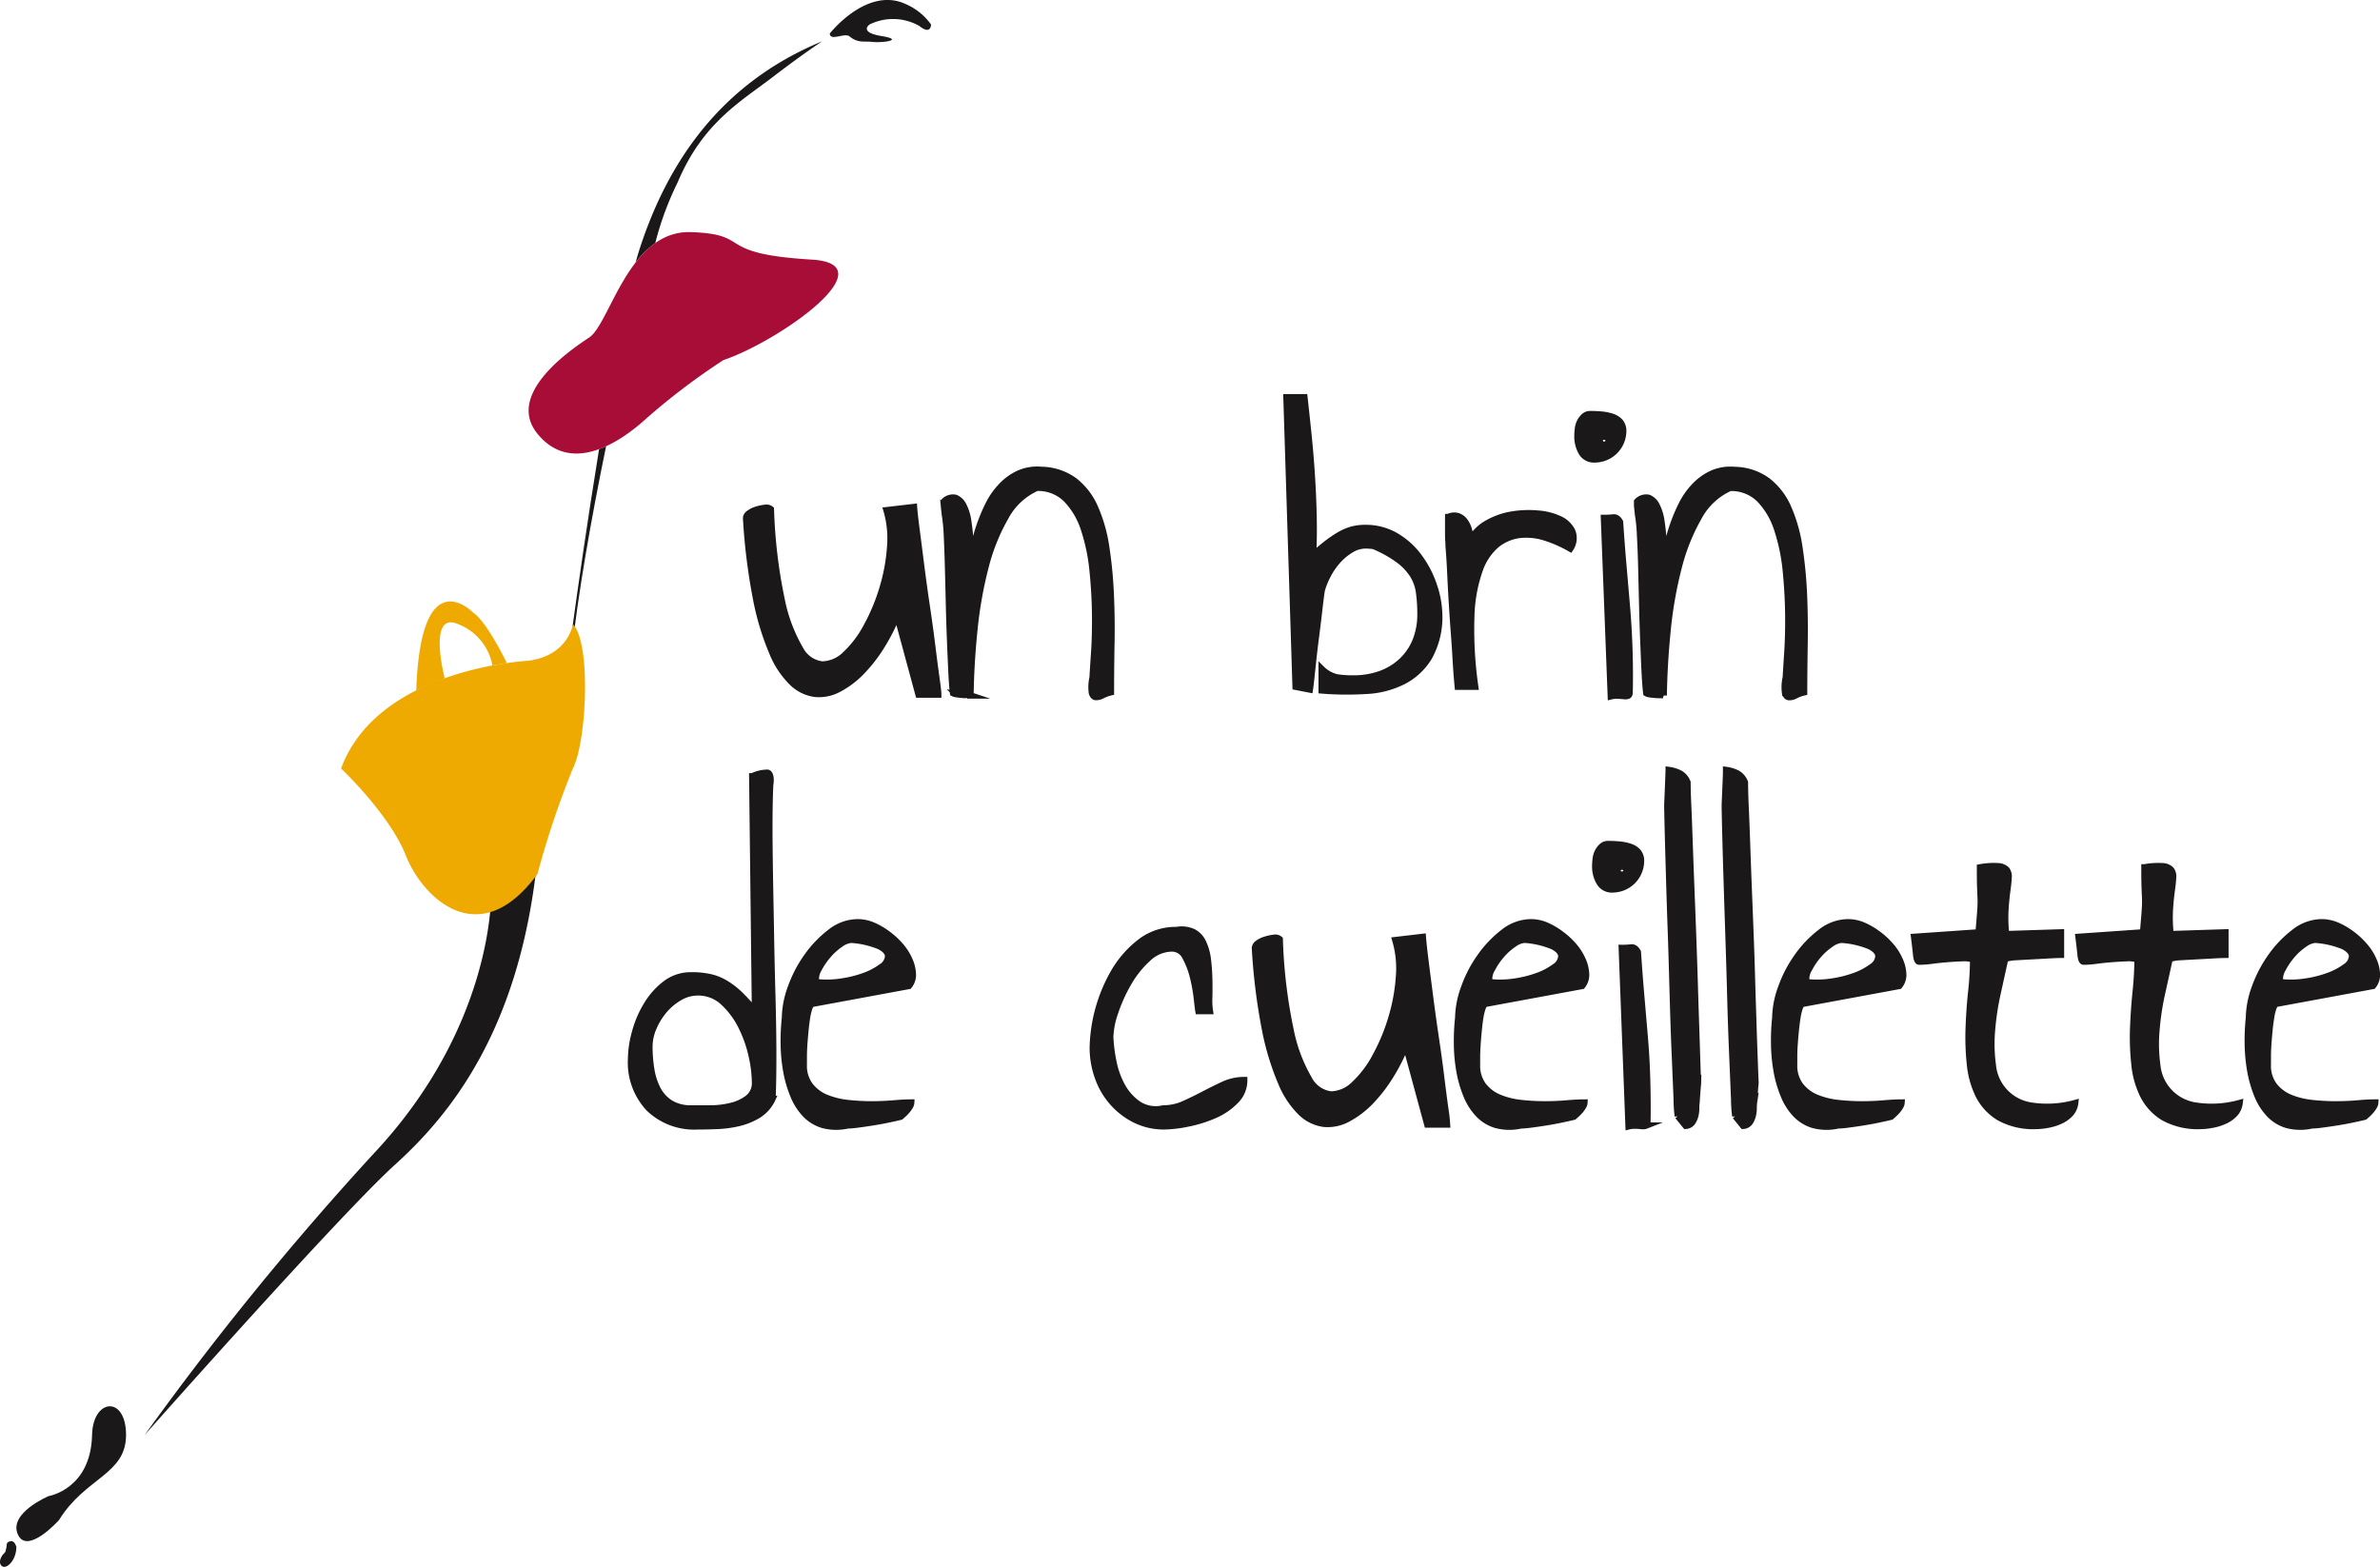 <svg xmlns="http://www.w3.org/2000/svg" width="194.449" height="128.016" viewBox="0 0 194.449 128.016"><g id="Group_41" data-name="Group 41" transform="translate(-1.707 -6.822)"><path id="Path_80" data-name="Path 80" d="M41.829,79.857s.252,10.737-9.6,21.225a248.586,248.586,0,0,0-18.7,22.977s15.92-17.979,20.47-22.1,10.235-11.115,11.627-25.1c0,0-.76-3.994-3.792,3" fill="#1a1818"></path><path id="Path_81" data-name="Path 81" d="M5.689,129.051s3.439-.561,3.54-4.992c.064-2.994,2.777-3.249,2.777,0s-3.329,3.459-5.477,6.953c0,0-2.608,2.91-3.368,1.162s2.528-3.123,2.528-3.123" fill="#1a1818"></path><path id="Path_82" data-name="Path 82" d="M69.5,9.561s3.047-3.891,6.217-2.4a4.938,4.938,0,0,1,2.058,1.664s0,.893-.962.115a4.347,4.347,0,0,0-4.066-.115s-.912.636.989.944.118.58-.831.471c-.586-.068-1.109.12-1.782-.44-.408-.342-1.59.427-1.623-.242" fill="#1a1818"></path><g id="Group_40" data-name="Group 40"><path id="Path_83" data-name="Path 83" d="M50.653,43.515c-.971,5.961-1.788,11.715-2.141,14.309-.082.617-.087,2.2-.087,2.2.5-4.6,1.561-10.723,2.8-16.744C51.037,43.365,50.845,43.447,50.653,43.515Z" fill="#1a1818"></path><path id="Path_84" data-name="Path 84" d="M55.244,26.678a25.171,25.171,0,0,1,1.824-4.948c2.059-4.894,5.148-6.6,7.819-8.649,2.3-1.767,3.986-2.881,3.986-2.881-8.5,3.508-12.674,10.158-14.866,16.831-.119.362-.241.776-.366,1.23A7.677,7.677,0,0,1,55.244,26.678Z" fill="#1a1818"></path></g><path id="Path_85" data-name="Path 85" d="M44.894,60.807s-12.273.56-15.322,8.8c0,0,3.967,3.743,5.294,7.117s5.963,8.052,10.755,1.5a72.679,72.679,0,0,1,2.891-8.617c1.138-2.247,1.5-10.273,0-11.786,0,0-.35,2.536-3.618,2.983" fill="#eeaa01"></path><path id="Path_86" data-name="Path 86" d="M40.362,56.872s-4.285-4.452-4.645,6.352l2.323-.989s-1.447-5.543,1.111-4.415a4.492,4.492,0,0,1,2.787,3.372l1.176-.2s-1.61-3.362-2.752-4.122" fill="#eeaa01"></path><path id="Path_87" data-name="Path 87" d="M2.278,132.9s-.072.726-.2.8-.591.668-.255,1.041,1.221-.373,1.221-1.539c-.253-.832-.77-.306-.77-.306" fill="#1a1818"></path><path id="Path_88" data-name="Path 88" d="M62.665,49.14a.507.507,0,0,1,.243-.374,1.934,1.934,0,0,1,.6-.3,3.451,3.451,0,0,1,.691-.148.574.574,0,0,1,.487.11,42.089,42.089,0,0,0,.877,7.38,13.117,13.117,0,0,0,1.5,4.018,2.346,2.346,0,0,0,1.813,1.288,2.763,2.763,0,0,0,1.9-.82A8.716,8.716,0,0,0,72.512,58a16.021,16.021,0,0,0,1.308-3.14,15.2,15.2,0,0,0,.617-3.364,8.151,8.151,0,0,0-.3-2.988l2.243-.261q.038.56.206,1.851c.111.857.235,1.83.373,2.912s.293,2.214.467,3.382.324,2.261.448,3.27.237,1.869.337,2.58.15,1.151.15,1.325H76.753L75,57.1a15.763,15.763,0,0,1-1.27,2.5A12.387,12.387,0,0,1,72.1,61.7a7.353,7.353,0,0,1-1.849,1.4,3.4,3.4,0,0,1-1.925.411,3.283,3.283,0,0,1-1.85-.878,7.21,7.21,0,0,1-1.662-2.485,21.58,21.58,0,0,1-1.327-4.39A49.23,49.23,0,0,1,62.665,49.14Z" fill="#1a1818" stroke="#1a1818" stroke-miterlimit="10" stroke-width="0.522"></path><path id="Path_89" data-name="Path 89" d="M79.576,63.454c-.05-.4-.095-.979-.131-1.74s-.075-1.618-.112-2.578-.069-1.962-.094-3.008-.049-2.043-.074-2.99-.057-1.8-.093-2.558a14.041,14.041,0,0,0-.169-1.739c0-.023-.008-.086-.019-.186s-.025-.211-.037-.335A3.143,3.143,0,0,1,78.829,48V47.8a1,1,0,0,1,.952-.3,1.3,1.3,0,0,1,.654.653A4.068,4.068,0,0,1,80.81,49.4c.073.5.13,1,.167,1.495s.056.954.056,1.363v.878c.05-.424.124-.92.224-1.494a12.112,12.112,0,0,1,.448-1.756,14.521,14.521,0,0,1,.73-1.775,6.215,6.215,0,0,1,1.065-1.55,4.632,4.632,0,0,1,1.438-1.047,3.709,3.709,0,0,1,1.85-.3,4.68,4.68,0,0,1,2.71.9,5.613,5.613,0,0,1,1.68,2.207,12.533,12.533,0,0,1,.9,3.173,35.518,35.518,0,0,1,.374,3.813q.093,2.019.055,4.091t-.037,3.981a2.9,2.9,0,0,0-.673.242,1.077,1.077,0,0,1-.559.149c-.151-.012-.256-.124-.318-.336a3.428,3.428,0,0,1,.056-1.252q.036-.672.13-2.072t.075-3.121q-.02-1.718-.205-3.549a15.515,15.515,0,0,0-.692-3.344,6.307,6.307,0,0,0-1.438-2.468,3.251,3.251,0,0,0-2.429-.953,5.417,5.417,0,0,0-2.56,2.392,16.237,16.237,0,0,0-1.644,4.111,33.388,33.388,0,0,0-.9,5.1q-.282,2.747-.318,5.361a.757.757,0,0,0-.281-.037c-.137,0-.287-.005-.448-.019s-.312-.032-.448-.054A.683.683,0,0,1,79.576,63.454Z" fill="#1a1818" stroke="#1a1818" stroke-miterlimit="10" stroke-width="0.522"></path><path id="Path_90" data-name="Path 90" d="M108.277,39.276c.1.9.206,1.887.318,2.97s.207,2.192.28,3.325.124,2.267.149,3.4.011,2.2-.036,3.193c.4-.346.766-.653,1.1-.914a9.755,9.755,0,0,1,1.008-.692,4.51,4.51,0,0,1,1.01-.448,4.152,4.152,0,0,1,1.177-.149,4.832,4.832,0,0,1,2.467.652,6.3,6.3,0,0,1,1.9,1.72,8.383,8.383,0,0,1,1.214,2.354,7.906,7.906,0,0,1,.429,2.521,6.694,6.694,0,0,1-.857,3.346,5.3,5.3,0,0,1-2.077,1.924,7.444,7.444,0,0,1-3.025.784,25.469,25.469,0,0,1-3.644-.034V61.474a2.622,2.622,0,0,0,1.235.69,8.248,8.248,0,0,0,1.343.092,6.449,6.449,0,0,0,2.244-.373,5,5,0,0,0,1.736-1.066,4.679,4.679,0,0,0,1.123-1.661,5.659,5.659,0,0,0,.391-2.131,12.815,12.815,0,0,0-.112-1.8,3.634,3.634,0,0,0-.5-1.42,4.668,4.668,0,0,0-1.138-1.212,9.606,9.606,0,0,0-2.019-1.14,1.109,1.109,0,0,0-.335-.056q-.262-.018-.375-.018a2.319,2.319,0,0,0-1.2.354,4.6,4.6,0,0,0-1.082.9,5.6,5.6,0,0,0-.821,1.2,6.122,6.122,0,0,0-.488,1.213q-.075.45-.205,1.589t-.3,2.449c-.112.87-.2,1.692-.281,2.466s-.137,1.308-.185,1.606l-1.16-.226-.746-23.652Z" fill="#1a1818" stroke="#1a1818" stroke-miterlimit="10" stroke-width="0.522"></path><path id="Path_91" data-name="Path 91" d="M120.029,49.066a1.118,1.118,0,0,1,.785-.075,1.147,1.147,0,0,1,.56.411,2.069,2.069,0,0,1,.336.693c.075.26.138.514.187.765a3.57,3.57,0,0,1,1.4-1.326,6,6,0,0,1,1.962-.674,8.439,8.439,0,0,1,2.093-.074,5.094,5.094,0,0,1,1.774.447,2.126,2.126,0,0,1,1.027.973,1.526,1.526,0,0,1-.149,1.438,10.507,10.507,0,0,0-2.034-.9,5.064,5.064,0,0,0-2.077-.224,3.757,3.757,0,0,0-1.869.767,4.718,4.718,0,0,0-1.418,2.075,12.331,12.331,0,0,0-.693,3.755,32.731,32.731,0,0,0,.318,5.809h-1.419c-.076-.822-.13-1.569-.168-2.242s-.087-1.42-.15-2.241-.117-1.656-.169-2.5-.092-1.664-.129-2.448-.081-1.462-.132-2.036c0-.074,0-.225-.018-.45s-.019-.467-.019-.729V49.066Z" fill="#1a1818" stroke="#1a1818" stroke-miterlimit="10" stroke-width="0.522"></path><path id="Path_92" data-name="Path 92" d="M130.588,42.452a4.82,4.82,0,0,1,.038-.581,1.715,1.715,0,0,1,.166-.578,1.53,1.53,0,0,1,.337-.447.72.72,0,0,1,.5-.188c.3,0,.6.012.9.038a3.91,3.91,0,0,1,.86.167,1.553,1.553,0,0,1,.673.411,1.145,1.145,0,0,1,.26.8,2.328,2.328,0,0,1-2.316,2.279,1.152,1.152,0,0,1-1.083-.578A2.574,2.574,0,0,1,130.588,42.452Zm2.166.185c-.072,0-.111.064-.111.188s.039.187.111.187c.1,0,.15-.061.15-.187S132.852,42.637,132.754,42.637Zm0,6.5a6.391,6.391,0,0,0,.766-.038c.21-.022.395.1.544.375.075,1.121.159,2.261.26,3.421s.2,2.323.3,3.491.168,2.35.205,3.534.042,2.333.019,3.455c0,.151-.039.242-.114.281a.61.61,0,0,1-.317.037c-.138-.014-.3-.026-.486-.037a2.073,2.073,0,0,0-.616.055Z" fill="#1a1818" stroke="#1a1818" stroke-miterlimit="10" stroke-width="0.522"></path><path id="Path_93" data-name="Path 93" d="M136.214,63.454c-.051-.4-.093-.979-.132-1.74s-.072-1.618-.111-2.578-.07-1.962-.094-3.008-.05-2.043-.072-2.99-.059-1.8-.1-2.558a13.655,13.655,0,0,0-.169-1.739c0-.023-.007-.086-.019-.186s-.023-.211-.036-.335a3.183,3.183,0,0,1-.019-.318V47.8a1,1,0,0,1,.955-.3,1.282,1.282,0,0,1,.65.653,3.987,3.987,0,0,1,.377,1.253q.109.747.167,1.495t.055,1.363v.878c.05-.424.125-.92.224-1.494a12.25,12.25,0,0,1,.449-1.756,14.2,14.2,0,0,1,.729-1.775,6.191,6.191,0,0,1,1.066-1.55,4.648,4.648,0,0,1,1.439-1.047,3.709,3.709,0,0,1,1.851-.3,4.67,4.67,0,0,1,2.707.9,5.612,5.612,0,0,1,1.68,2.207,12.492,12.492,0,0,1,.9,3.173,36.3,36.3,0,0,1,.375,3.813q.089,2.019.055,4.091t-.039,3.981a2.872,2.872,0,0,0-.671.242,1.083,1.083,0,0,1-.561.149c-.15-.012-.255-.124-.317-.336a3.428,3.428,0,0,1,.056-1.252c.027-.448.069-1.139.13-2.072s.088-1.975.074-3.121-.08-2.328-.2-3.549a15.513,15.513,0,0,0-.693-3.344,6.316,6.316,0,0,0-1.436-2.468,3.258,3.258,0,0,0-2.43-.953,5.409,5.409,0,0,0-2.558,2.392,16.312,16.312,0,0,0-1.645,4.111,33.626,33.626,0,0,0-.9,5.1q-.277,2.747-.318,5.361a.729.729,0,0,0-.279-.037c-.136,0-.286-.005-.449-.019s-.313-.032-.448-.054A.666.666,0,0,1,136.214,63.454Z" fill="#1a1818" stroke="#1a1818" stroke-miterlimit="10" stroke-width="0.522"></path><path id="Path_94" data-name="Path 94" d="M53.268,93.348a8.358,8.358,0,0,1,.336-2.223,8.511,8.511,0,0,1,.97-2.242,6.106,6.106,0,0,1,1.532-1.7A3.411,3.411,0,0,1,58.2,86.51a6.891,6.891,0,0,1,1.588.166,4.367,4.367,0,0,1,1.308.562,6.679,6.679,0,0,1,1.158.934c.361.361.742.777,1.14,1.252l-.225-19.172a2.87,2.87,0,0,1,1.252-.295c.162.047.244.26.244.633a2.113,2.113,0,0,1-.019.225c-.013.1-.019.161-.019.187-.025.475-.044,1.146-.056,2.018s-.013,1.88,0,3.027.031,2.387.056,3.717.051,2.681.075,4.039.055,2.7.092,4.035.063,2.572.076,3.717.012,2.162,0,3.045-.031,1.55-.055,2a3.04,3.04,0,0,1-1.141,1.31,5.45,5.45,0,0,1-1.57.652,9.067,9.067,0,0,1-1.737.245c-.6.025-1.159.039-1.681.039a5.316,5.316,0,0,1-3.961-1.477A5.468,5.468,0,0,1,53.268,93.348Zm1.494-1.01a11.419,11.419,0,0,0,.149,1.85,5.34,5.34,0,0,0,.524,1.628,2.989,2.989,0,0,0,1.045,1.139,3.157,3.157,0,0,0,1.72.428h1.532a6.972,6.972,0,0,0,1.719-.207,3.586,3.586,0,0,0,1.382-.649,1.543,1.543,0,0,0,.561-1.273,10.377,10.377,0,0,0-.28-2.223,10.216,10.216,0,0,0-.86-2.394A6.749,6.749,0,0,0,60.8,88.7a2.975,2.975,0,0,0-2.073-.8,2.922,2.922,0,0,0-1.5.412,4.781,4.781,0,0,0-1.252,1.045,5.547,5.547,0,0,0-.878,1.422A3.953,3.953,0,0,0,54.762,92.338Z" fill="#1a1818" stroke="#1a1818" stroke-miterlimit="10" stroke-width="0.522"></path><path id="Path_95" data-name="Path 95" d="M65.842,89.986a7.513,7.513,0,0,1,.486-2.488,10.3,10.3,0,0,1,1.327-2.539,9.1,9.1,0,0,1,1.9-1.979,3.652,3.652,0,0,1,2.224-.806,3.2,3.2,0,0,1,1.251.261,5.874,5.874,0,0,1,1.2.7,6.282,6.282,0,0,1,1.048.967,4.572,4.572,0,0,1,.727,1.144,3.133,3.133,0,0,1,.281,1.155,1.413,1.413,0,0,1-.318.972l-7.884,1.457c-.1.026-.187.147-.263.356a4.658,4.658,0,0,0-.186.8c-.05.321-.093.676-.13,1.061s-.07.763-.094,1.123-.036.685-.036.973V93.8a2.708,2.708,0,0,0,.5,1.7,3.181,3.181,0,0,0,1.289.99,6.412,6.412,0,0,0,1.775.45,18.091,18.091,0,0,0,1.962.111q.972,0,1.83-.078c.574-.047,1.048-.073,1.421-.073a.648.648,0,0,1-.112.332,2.247,2.247,0,0,1-.261.358,3.158,3.158,0,0,1-.3.3l-.187.166c-.2.05-.5.119-.915.207s-.846.17-1.308.244-.891.137-1.289.187a7.5,7.5,0,0,1-.822.073,4.241,4.241,0,0,1-2.019-.036,3.251,3.251,0,0,1-1.457-.9,4.886,4.886,0,0,1-.97-1.551,9.52,9.52,0,0,1-.562-1.959,13.536,13.536,0,0,1-.205-2.166A17.6,17.6,0,0,1,65.842,89.986ZM71.26,83.6a1.749,1.749,0,0,0-.878.349,5.055,5.055,0,0,0-1.008.9A5.878,5.878,0,0,0,68.589,86a1.539,1.539,0,0,0-.206,1.064,7.577,7.577,0,0,0,2.019-.035,9.312,9.312,0,0,0,1.906-.467,5.366,5.366,0,0,0,1.419-.746,1.1,1.1,0,0,0,.542-.879c-.013-.3-.25-.57-.71-.806A7.3,7.3,0,0,0,71.26,83.6Z" fill="#1a1818" stroke="#1a1818" stroke-miterlimit="10" stroke-width="0.522"></path><path id="Path_96" data-name="Path 96" d="M90.992,92.377a12.934,12.934,0,0,1,1.757-6.184,8.491,8.491,0,0,1,2.129-2.412,4.733,4.733,0,0,1,2.952-.972,2.274,2.274,0,0,1,1.384.171,1.836,1.836,0,0,1,.8.877,4.5,4.5,0,0,1,.374,1.362c.062.509.1,1.037.113,1.572s.011,1.031,0,1.5a5.816,5.816,0,0,0,.055,1.137h-.933c-.026-.149-.069-.506-.131-1.067a13.59,13.59,0,0,0-.317-1.736,6.751,6.751,0,0,0-.618-1.605,1.213,1.213,0,0,0-1.1-.711,2.893,2.893,0,0,0-1.961.82,8.14,8.14,0,0,0-1.587,1.982A12.734,12.734,0,0,0,92.823,89.5a6.737,6.737,0,0,0-.411,2.057,12.645,12.645,0,0,0,.262,2.035,6.838,6.838,0,0,0,.728,2,4.267,4.267,0,0,0,1.327,1.457,2.617,2.617,0,0,0,2.018.334,4.12,4.12,0,0,0,1.718-.373q.824-.372,1.608-.785c.523-.272,1.051-.535,1.586-.784a4.044,4.044,0,0,1,1.7-.375,2.351,2.351,0,0,1-.712,1.7,5.362,5.362,0,0,1-1.735,1.177,10.376,10.376,0,0,1-2.167.672,10.206,10.206,0,0,1-1.925.229,5.264,5.264,0,0,1-2.336-.524,6.025,6.025,0,0,1-1.85-1.4,6.187,6.187,0,0,1-1.214-2.057A7.149,7.149,0,0,1,90.992,92.377Z" fill="#1a1818" stroke="#1a1818" stroke-miterlimit="10" stroke-width="0.522"></path><path id="Path_97" data-name="Path 97" d="M104.239,84.27a.517.517,0,0,1,.244-.377,1.8,1.8,0,0,1,.6-.295,3.485,3.485,0,0,1,.69-.151.566.566,0,0,1,.487.112,41.853,41.853,0,0,0,.878,7.376,12.962,12.962,0,0,0,1.495,4.018,2.361,2.361,0,0,0,1.812,1.291,2.769,2.769,0,0,0,1.9-.824,8.638,8.638,0,0,0,1.739-2.295,15.878,15.878,0,0,0,1.307-3.139,15.071,15.071,0,0,0,.617-3.365,8.191,8.191,0,0,0-.3-2.99l2.244-.262q.039.559.2,1.85t.373,2.918q.208,1.626.467,3.379c.177,1.174.327,2.259.451,3.271s.236,1.867.335,2.58a13.168,13.168,0,0,1,.151,1.326h-1.608l-1.755-6.468a15.583,15.583,0,0,1-1.27,2.505,12.473,12.473,0,0,1-1.626,2.1,7.488,7.488,0,0,1-1.85,1.4,3.433,3.433,0,0,1-1.925.408,3.312,3.312,0,0,1-1.849-.875,7.249,7.249,0,0,1-1.663-2.49,21.492,21.492,0,0,1-1.327-4.389A49.063,49.063,0,0,1,104.239,84.27Z" fill="#1a1818" stroke="#1a1818" stroke-miterlimit="10" stroke-width="0.522"></path><path id="Path_98" data-name="Path 98" d="M120.848,89.986a7.5,7.5,0,0,1,.489-2.488,10.259,10.259,0,0,1,1.326-2.539,9.121,9.121,0,0,1,1.9-1.979,3.655,3.655,0,0,1,2.225-.806,3.212,3.212,0,0,1,1.252.261,5.908,5.908,0,0,1,1.193.7,6.18,6.18,0,0,1,1.05.967,4.663,4.663,0,0,1,.728,1.144,3.188,3.188,0,0,1,.279,1.155,1.408,1.408,0,0,1-.318.972l-7.884,1.457c-.1.026-.189.147-.261.356a4.735,4.735,0,0,0-.188.8c-.05.321-.092.676-.129,1.061s-.071.763-.093,1.123-.039.685-.039.973V93.8a2.709,2.709,0,0,0,.5,1.7,3.171,3.171,0,0,0,1.29.99,6.36,6.36,0,0,0,1.774.45,18.062,18.062,0,0,0,1.962.111q.972,0,1.83-.078c.573-.047,1.046-.073,1.421-.073a.648.648,0,0,1-.112.332,2.2,2.2,0,0,1-.263.358,3.391,3.391,0,0,1-.3.3c-.1.088-.164.144-.188.166-.2.05-.506.119-.918.207s-.845.17-1.306.244-.89.137-1.289.187a7.479,7.479,0,0,1-.822.073,4.24,4.24,0,0,1-2.019-.036,3.248,3.248,0,0,1-1.458-.9,4.871,4.871,0,0,1-.971-1.551,9.4,9.4,0,0,1-.56-1.959,13.2,13.2,0,0,1-.2-2.166A17.812,17.812,0,0,1,120.848,89.986Zm5.421-6.388a1.743,1.743,0,0,0-.878.349,5.033,5.033,0,0,0-1.009.9A5.74,5.74,0,0,0,123.6,86a1.512,1.512,0,0,0-.206,1.064,7.564,7.564,0,0,0,2.017-.035,9.254,9.254,0,0,0,1.9-.467,5.342,5.342,0,0,0,1.42-.746,1.1,1.1,0,0,0,.542-.879c-.012-.3-.249-.57-.711-.806A7.279,7.279,0,0,0,126.269,83.6Z" fill="#1a1818" stroke="#1a1818" stroke-miterlimit="10" stroke-width="0.522"></path><path id="Path_99" data-name="Path 99" d="M132.042,77.58a5.086,5.086,0,0,1,.04-.582,1.652,1.652,0,0,1,.168-.578,1.441,1.441,0,0,1,.336-.445.7.7,0,0,1,.5-.19c.3,0,.6.012.9.039a3.811,3.811,0,0,1,.859.168,1.515,1.515,0,0,1,.672.408,1.133,1.133,0,0,1,.26.8,2.331,2.331,0,0,1-2.316,2.285,1.155,1.155,0,0,1-1.083-.584A2.56,2.56,0,0,1,132.042,77.58Zm2.169.184c-.072,0-.111.066-.111.187s.039.19.111.19c.1,0,.15-.065.15-.19S134.31,77.764,134.211,77.764Zm0,6.506a5.967,5.967,0,0,0,.766-.04c.209-.025.394.1.542.373.075,1.124.161,2.262.26,3.422s.2,2.321.3,3.491.168,2.351.2,3.531.043,2.336.022,3.459c0,.148-.039.242-.115.279a.611.611,0,0,1-.317.035c-.137-.011-.3-.023-.486-.035a2.105,2.105,0,0,0-.618.059Z" fill="#1a1818" stroke="#1a1818" stroke-miterlimit="10" stroke-width="0.522"></path><path id="Path_100" data-name="Path 100" d="M138.043,69.73a2.869,2.869,0,0,1,.917.282,1.412,1.412,0,0,1,.616.729c0,.47.017,1.128.057,1.962s.071,1.8.11,2.893.082,2.285.132,3.552.1,2.557.148,3.85.093,2.578.131,3.85.075,2.453.112,3.549.068,2.07.094,2.913.049,1.493.075,1.944a2.268,2.268,0,0,1-.02.26c-.012.125-.024.275-.038.451s-.023.342-.036.5-.019.281-.019.357a3.307,3.307,0,0,0-.037.541,2.523,2.523,0,0,1-.074.613,1.686,1.686,0,0,1-.245.545.712.712,0,0,1-.538.28l-.639-.785a11.329,11.329,0,0,1-.091-1.4q-.057-1.368-.148-3.549c-.066-1.461-.12-3.105-.171-4.933s-.1-3.684-.168-5.551-.118-3.662-.168-5.385-.087-3.2-.11-4.443c0-.1,0-.3.016-.6s.026-.6.038-.91.025-.613.036-.9S138.043,69.855,138.043,69.73Z" fill="#1a1818" stroke="#1a1818" stroke-miterlimit="10" stroke-width="0.522"></path><path id="Path_101" data-name="Path 101" d="M142.732,69.73a2.853,2.853,0,0,1,.917.282,1.424,1.424,0,0,1,.618.729c0,.47.015,1.128.054,1.962s.075,1.8.113,2.893.081,2.285.131,3.552.1,2.557.151,3.85.093,2.578.128,3.85.078,2.453.111,3.549.069,2.07.1,2.913.052,1.493.077,1.944c0,.051-.008.139-.022.26s-.023.275-.036.451-.024.342-.037.5-.019.281-.019.357a3.321,3.321,0,0,0-.036.541,2.384,2.384,0,0,1-.078.613,1.563,1.563,0,0,1-.242.545.715.715,0,0,1-.54.28l-.636-.785a11.028,11.028,0,0,1-.093-1.4q-.057-1.368-.149-3.549c-.062-1.461-.121-3.105-.168-4.933s-.107-3.684-.169-5.551-.118-3.662-.17-5.385-.085-3.2-.111-4.443c0-.1.005-.3.018-.6s.025-.6.039-.91.024-.613.038-.9S142.732,69.855,142.732,69.73Z" fill="#1a1818" stroke="#1a1818" stroke-miterlimit="10" stroke-width="0.522"></path><path id="Path_102" data-name="Path 102" d="M146.752,89.986a7.513,7.513,0,0,1,.486-2.488,10.3,10.3,0,0,1,1.328-2.539,9.075,9.075,0,0,1,1.9-1.979,3.66,3.66,0,0,1,2.223-.806,3.192,3.192,0,0,1,1.25.261,5.935,5.935,0,0,1,1.2.7,6.237,6.237,0,0,1,1.047.967,4.577,4.577,0,0,1,.728,1.144A3.094,3.094,0,0,1,157.2,86.4a1.409,1.409,0,0,1-.32.972l-7.883,1.457c-.1.026-.186.147-.263.356a4.686,4.686,0,0,0-.183.8c-.051.321-.094.676-.133,1.061s-.068.763-.094,1.123-.036.685-.036.973V93.8a2.721,2.721,0,0,0,.5,1.7,3.2,3.2,0,0,0,1.289.99,6.418,6.418,0,0,0,1.777.45,18.072,18.072,0,0,0,1.961.111q.972,0,1.829-.078c.575-.047,1.05-.073,1.422-.073a.675.675,0,0,1-.111.332,2.449,2.449,0,0,1-.261.358,3.553,3.553,0,0,1-.3.3c-.1.088-.164.144-.188.166q-.3.075-.916.207t-1.307.244q-.694.111-1.289.187a7.5,7.5,0,0,1-.822.073,4.242,4.242,0,0,1-2.019-.036,3.24,3.24,0,0,1-1.457-.9,4.865,4.865,0,0,1-.968-1.551,9.4,9.4,0,0,1-.563-1.959,13.536,13.536,0,0,1-.205-2.166A17.408,17.408,0,0,1,146.752,89.986ZM152.17,83.6a1.731,1.731,0,0,0-.876.349,5.106,5.106,0,0,0-1.013.9A5.906,5.906,0,0,0,149.5,86a1.539,1.539,0,0,0-.206,1.064,7.563,7.563,0,0,0,2.017-.035,9.274,9.274,0,0,0,1.907-.467,5.38,5.38,0,0,0,1.421-.746,1.1,1.1,0,0,0,.54-.879c-.014-.3-.248-.57-.709-.806A7.287,7.287,0,0,0,152.17,83.6Z" fill="#1a1818" stroke="#1a1818" stroke-miterlimit="10" stroke-width="0.522"></path><path id="Path_103" data-name="Path 103" d="M162.915,85.2a2.62,2.62,0,0,0-.915-.094c-.386.012-.8.039-1.233.073s-.854.08-1.25.133a7.966,7.966,0,0,1-1.012.074c-.123,0-.205-.182-.241-.543s-.093-.852-.17-1.477L163.363,83c.075-.873.126-1.494.151-1.867a9.261,9.261,0,0,0,.019-.957c-.014-.26-.025-.559-.038-.9s-.018-.865-.018-1.588a6.118,6.118,0,0,1,1.473-.093,1.021,1.021,0,0,1,.694.283.905.905,0,0,1,.167.648c-.014.289-.051.643-.111,1.069s-.112.933-.149,1.533a12.43,12.43,0,0,0,.053,2.016L170.09,83V84.83c-.2,0-.51.012-.935.035s-.878.051-1.364.076-.934.049-1.344.075a3.345,3.345,0,0,0-.917.148c-.2.895-.408,1.854-.636,2.879a22.037,22.037,0,0,0-.447,3.027,12.841,12.841,0,0,0,.075,2.783,3.679,3.679,0,0,0,3.065,3.29,8.592,8.592,0,0,0,3.663-.2,1.547,1.547,0,0,1-.433.912,2.574,2.574,0,0,1-.822.558,4.1,4.1,0,0,1-.988.3,5.248,5.248,0,0,1-.936.1,5.752,5.752,0,0,1-3.026-.692,4.467,4.467,0,0,1-1.682-1.814,7.319,7.319,0,0,1-.708-2.557,20.686,20.686,0,0,1-.1-2.933c.039-1,.1-1.983.208-2.956S162.915,86,162.915,85.2Z" fill="#1a1818" stroke="#1a1818" stroke-miterlimit="10" stroke-width="0.522"></path><path id="Path_104" data-name="Path 104" d="M176.35,85.2a2.62,2.62,0,0,0-.916-.094c-.387.012-.8.039-1.234.073s-.851.08-1.251.133a7.9,7.9,0,0,1-1.01.074c-.124,0-.205-.182-.241-.543s-.093-.852-.171-1.477L176.8,83c.075-.873.125-1.494.15-1.867a9.294,9.294,0,0,0,.02-.957c-.013-.26-.026-.559-.038-.9s-.019-.865-.019-1.588a6.128,6.128,0,0,1,1.474-.093,1.019,1.019,0,0,1,.694.283.905.905,0,0,1,.168.648c-.014.289-.052.643-.112,1.069s-.112.933-.151,1.533a12.585,12.585,0,0,0,.057,2.016L183.523,83V84.83q-.3,0-.933.035c-.424.024-.878.051-1.364.076s-.934.049-1.345.075a3.321,3.321,0,0,0-.915.148c-.2.895-.409,1.854-.637,2.879a21.734,21.734,0,0,0-.447,3.027,12.782,12.782,0,0,0,.074,2.783,3.679,3.679,0,0,0,3.064,3.29,8.6,8.6,0,0,0,3.665-.2,1.571,1.571,0,0,1-.433.912,2.578,2.578,0,0,1-.823.558,4.1,4.1,0,0,1-.989.3,5.235,5.235,0,0,1-.933.1,5.758,5.758,0,0,1-3.029-.692A4.458,4.458,0,0,1,176.8,96.3a7.3,7.3,0,0,1-.707-2.557,20.252,20.252,0,0,1-.1-2.933q.057-1.494.205-2.956A26.317,26.317,0,0,0,176.35,85.2Z" fill="#1a1818" stroke="#1a1818" stroke-miterlimit="10" stroke-width="0.522"></path><path id="Path_105" data-name="Path 105" d="M185.451,89.986a7.507,7.507,0,0,1,.484-2.488,10.4,10.4,0,0,1,1.327-2.539,9.056,9.056,0,0,1,1.906-1.979,3.653,3.653,0,0,1,2.222-.806,3.21,3.21,0,0,1,1.253.261,5.969,5.969,0,0,1,1.2.7,6.251,6.251,0,0,1,1.043.967,4.443,4.443,0,0,1,.729,1.144A3.116,3.116,0,0,1,195.9,86.4a1.423,1.423,0,0,1-.318.972l-7.884,1.457c-.1.026-.186.147-.263.356a4.33,4.33,0,0,0-.184.8c-.052.321-.1.676-.135,1.061s-.068.763-.092,1.123-.036.685-.036.973V93.8a2.708,2.708,0,0,0,.5,1.7,3.191,3.191,0,0,0,1.29.99,6.458,6.458,0,0,0,1.775.45,18.123,18.123,0,0,0,1.963.111c.646,0,1.258-.027,1.831-.078s1.047-.073,1.419-.073a.648.648,0,0,1-.112.332,2.306,2.306,0,0,1-.26.358,3.875,3.875,0,0,1-.3.3l-.187.166c-.2.05-.5.119-.914.207s-.848.17-1.31.244-.891.137-1.29.187a7.467,7.467,0,0,1-.821.073,4.238,4.238,0,0,1-2.018-.036,3.237,3.237,0,0,1-1.456-.9,4.89,4.89,0,0,1-.972-1.551,9.71,9.71,0,0,1-.562-1.959,13.89,13.89,0,0,1-.206-2.166A17.592,17.592,0,0,1,185.451,89.986Zm5.417-6.388a1.746,1.746,0,0,0-.878.349,5.033,5.033,0,0,0-1.009.9A5.965,5.965,0,0,0,188.2,86a1.55,1.55,0,0,0-.206,1.064,7.585,7.585,0,0,0,2.02-.035,9.319,9.319,0,0,0,1.9-.467,5.365,5.365,0,0,0,1.419-.746,1.107,1.107,0,0,0,.543-.879c-.015-.3-.252-.57-.709-.806A7.332,7.332,0,0,0,190.868,83.6Z" fill="#1a1818" stroke="#1a1818" stroke-miterlimit="10" stroke-width="0.522"></path><path id="Path_106" data-name="Path 106" d="M60.835,36.226a54.715,54.715,0,0,0-6.256,4.728c-2.59,2.374-6.356,4.493-8.958,1.31S48.134,35.52,49.84,34.4s3.222-8.8,8.342-8.614,1.72,1.759,9.855,2.247c6.255.374-2.653,6.652-7.2,8.2" fill="#a70d36"></path></g></svg>
